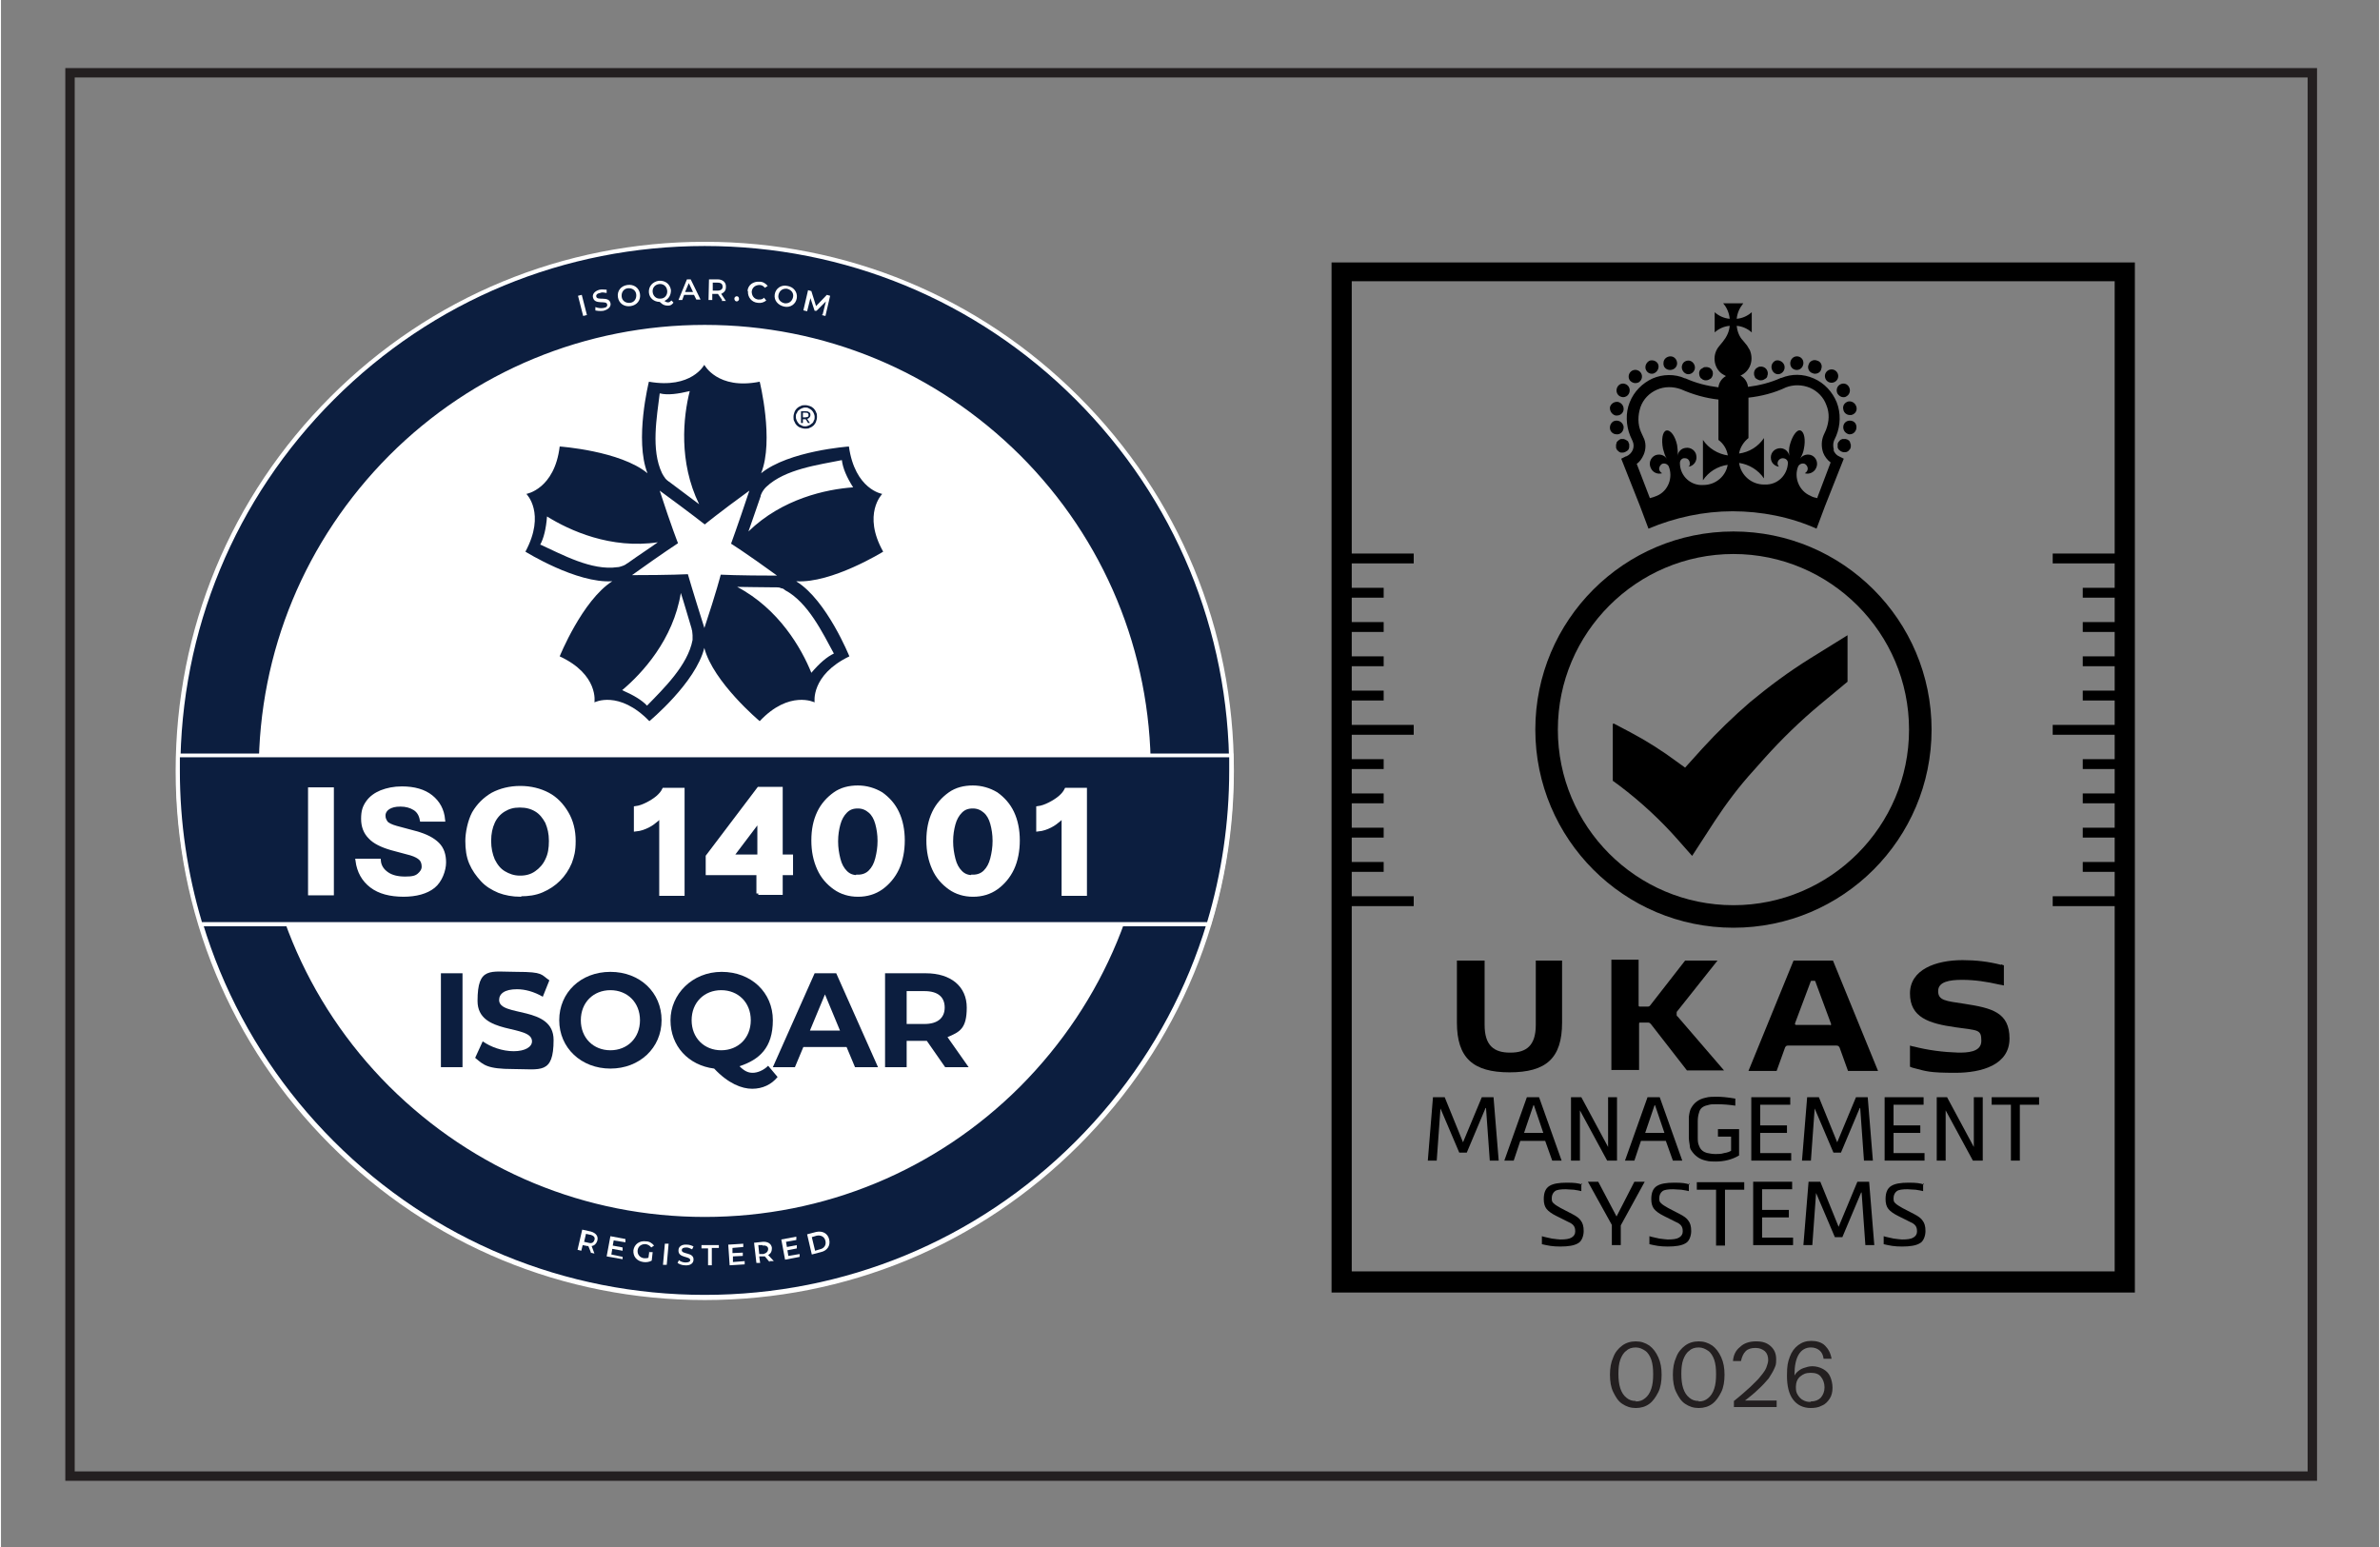 <?xml version="1.0" encoding="UTF-8"?>
<svg width="400px" height="260px" xmlns="http://www.w3.org/2000/svg" id="Layer_1" data-name="Layer 1" version="1.1" viewBox="0 0 506.5 329.5">
  <rect x="0" y="0" width="506.5" height="329.5" fill="#808080" stroke="none"/>
  <defs>
    <style>
      .cls-1 {
        fill: none;
        stroke: #231f20;
        stroke-width: 2px;
      }

      .cls-1, .cls-2 {
        stroke-miterlimit: 10;
      }

      .cls-3 {
        fill: #000;
      }

      .cls-3, .cls-4, .cls-5, .cls-6 {
        stroke-width: 0px;
      }

      .cls-4 {
        fill: #0c1e3f;
      }

      .cls-2 {
        stroke: #fff;
        stroke-width: .8px;
      }

      .cls-2, .cls-5 {
        fill: #fff;
      }

      .cls-6 {
        fill: #231f20;
      }
    </style>
  </defs>
  <g>
    <g>
      <circle class="cls-4" cx="149.9" cy="164.2" r="112.2"></circle>
      <path class="cls-5" d="M149.9,276.9c-30.1,0-58.4-11.7-79.7-33-21.3-21.3-33-49.6-33-79.7s11.7-58.4,33-79.7c21.3-21.3,49.6-33,79.7-33s58.4,11.7,79.7,33c21.3,21.3,33,49.6,33,79.7s-11.7,58.4-33,79.7c-21.3,21.3-49.6,33-79.7,33ZM149.9,52.4c-29.9,0-57.9,11.6-79,32.7-21.1,21.1-32.7,49.2-32.7,79s11.6,57.9,32.7,79c21.1,21.1,49.2,32.7,79,32.7s57.9-11.6,79-32.7c21.1-21.1,32.7-49.2,32.7-79s-11.6-57.9-32.7-79c-21.1-21.1-49.2-32.7-79-32.7Z"></path>
    </g>
    <g>
      <circle class="cls-5" cx="149.9" cy="164.2" r="94.6"></circle>
      <path class="cls-5" d="M149.9,259.2c-25.4,0-49.2-9.9-67.2-27.8-17.9-17.9-27.8-41.8-27.8-67.2s9.9-49.2,27.8-67.2c17.9-17.9,41.8-27.8,67.2-27.8s49.2,9.9,67.2,27.8c17.9,17.9,27.8,41.8,27.8,67.2s-9.9,49.2-27.8,67.2c-17.9,17.9-41.8,27.8-67.2,27.8ZM149.9,70.1c-25.1,0-48.8,9.8-66.6,27.6-17.8,17.8-27.6,41.4-27.6,66.6s9.8,48.8,27.6,66.6c17.8,17.8,41.4,27.6,66.6,27.6s48.8-9.8,66.6-27.6c17.8-17.8,27.6-41.4,27.6-66.6s-9.8-48.8-27.6-66.6c-17.8-17.8-41.4-27.6-66.6-27.6Z"></path>
    </g>
    <g>
      <path class="cls-4" d="M172.6,143.3c-2.1-5.2-6.9-13.6-15.8-18.3,1.9,0,4.5.1,8,.1.1,0,.3,0,.4,0,.3,0,.6,0,1,.2.3,0,.6.2.8.4,4.9,2.6,8,9.1,10.4,13.5-1.5.7-3.1,2.1-4.8,4.1M149.8,133.7s0,0,0,0c-2.5-7.9-3.5-11.4-3.5-11.4,0,0-3.7.2-11.9.2,0,0,0,0,0,0,6.7-4.8,9.8-6.8,9.8-6.8,0,0-1.4-3.5-3.9-11.2,0,0,0,0,0,0,6.7,4.9,9.6,7.2,9.6,7.2,0,0,2.9-2.4,9.5-7.2,0,0,0,0,0,0-2.6,7.8-3.9,11.3-3.9,11.3,0,0,3.2,2,9.8,6.8h0c-8.3,0-12-.2-12-.2,0,0-.9,3.6-3.5,11.4M147.3,136.3c-1,5.4-6.2,10.4-9.7,14-1.1-1.2-3-2.3-5.3-3.3,4.3-3.6,10.9-10.8,12.5-20.7.6,1.8,1.3,4.3,2.3,7.6,0,.1,0,.2.1.4,0,.3.1.6.1,1,0,.3,0,.6,0,.9M114.8,116.1c.8-1.4,1.3-3.5,1.5-6.1,4.8,3,13.6,7,23.6,5.5-1.5,1.1-3.7,2.5-6.5,4.5-.1,0-.2.1-.3.2-.3.2-.6.3-.9.4-.3.1-.6.2-.9.2-5.5.8-11.8-2.7-16.4-4.8M140.4,83.8c1.6.4,3.8.1,6.3-.5-1.4,5.5-2.4,15.1,2,24.1-1.5-1.1-3.6-2.7-6.4-4.8-.1,0-.2-.2-.3-.2-.2-.2-.5-.4-.7-.8-.2-.2-.3-.5-.5-.8-2.4-5-1.1-12-.5-17M162.4,104.4c.2-.3.4-.5.6-.7,4-3.8,11.2-4.7,16.1-5.7.2,1.7,1,3.6,2.4,5.8-5.7.4-15.1,2.4-22.3,9.4.6-1.8,1.5-4.2,2.6-7.5,0-.1,0-.2.1-.4.1-.3.3-.6.5-.9h0ZM169.4,123.8c7.5.5,18.5-6.3,18.5-6.3-4.5-8-.2-12.3-.2-12.3,0,0-5.8-.9-7.1-10.1,0,0-12.8.9-18.7,5.7,2.8-7-.3-19.5-.3-19.5-9,1.8-11.8-3.6-11.8-3.6,0,0-2.7,5.2-11.8,3.6,0,0-3.1,12.4-.3,19.5-5.8-4.8-18.7-5.7-18.7-5.7-1.1,9.1-7.1,10.1-7.1,10.1,0,0,4.2,4.1-.2,12.3,0,0,10.9,6.8,18.5,6.3-6.4,4.1-11.2,16-11.2,16,8.4,3.9,7.4,9.8,7.4,9.8,0,0,5.2-2.7,11.7,4,0,0,9.9-8.2,11.7-15.6,1.9,7.3,11.8,15.6,11.8,15.6,6.3-6.7,11.7-4,11.7-4,0,0-.9-5.8,7.4-9.8,0,0-4.8-11.9-11.2-15.9h0Z"></path>
      <path class="cls-4" d="M173.1,89.6c0,.2-.2.5-.4.6-.2.2-.4.3-.6.4-.2.1-.5.2-.8.2s-.5,0-.8-.2c-.2-.1-.5-.2-.6-.4-.2-.2-.3-.4-.4-.6-.1-.2-.2-.5-.2-.8s0-.6.2-.8c.1-.2.2-.5.4-.6.2-.2.4-.3.6-.4.2-.1.5-.2.8-.2s.5,0,.8.2c.2.1.4.2.6.4.2.2.3.4.4.6.1.2.2.5.2.8s0,.6-.2.8M173.6,87.8c-.1-.3-.3-.6-.5-.8-.2-.2-.5-.4-.8-.5-.3-.1-.6-.2-1-.2s-.7,0-1,.2c-.3.1-.6.3-.8.5-.2.2-.4.5-.5.8-.1.3-.2.6-.2,1s0,.7.2,1c.1.3.3.6.5.8.2.2.5.4.8.5s.6.2,1,.2.7,0,1-.2c.3-.1.6-.3.8-.5.2-.2.4-.5.5-.8.1-.3.2-.6.2-1s0-.7-.2-1"></path>
      <path class="cls-4" d="M171.3,88.9h-.5v-1h.5c.2,0,.4,0,.5.1.1,0,.2.2.2.4s0,.3-.2.4c-.1,0-.3.1-.5.1M172.1,89c.2-.1.3-.4.3-.6s0-.5-.3-.6c-.2-.2-.4-.2-.7-.2h-1v2.5h.4v-.8h.6s0,0,0,0l.5.8h.4l-.6-.9c0,0,.2,0,.3-.1"></path>
    </g>
    <g>
      <rect class="cls-4" x="93.7" y="207.3" width="4.6" height="20"></rect>
      <path class="cls-4" d="M101,225.3l1.6-3.5c1.7,1.2,4.2,2.1,6.6,2.1s3.9-.9,3.9-2.1c0-3.7-11.6-1.2-11.6-8.6s2.7-6.2,8.4-6.2,5.1.6,6.9,1.8l-1.4,3.5c-1.9-1.1-3.8-1.6-5.5-1.6-2.7,0-3.8,1-3.8,2.3,0,3.7,11.6,1.1,11.6,8.5s-2.8,6.2-8.5,6.2-6.4-.9-8.1-2.3"></path>
      <path class="cls-4" d="M118.9,217.3c0-5.9,4.6-10.3,10.9-10.3s10.9,4.4,10.9,10.3-4.7,10.3-10.9,10.3-10.9-4.4-10.9-10.3M136.1,217.3c0-3.8-2.7-6.4-6.3-6.4s-6.3,2.6-6.3,6.4,2.7,6.4,6.3,6.4,6.3-2.6,6.3-6.4"></path>
      <path class="cls-4" d="M165.4,229.4c-1.3,1.6-3.2,2.5-5.4,2.5s-5.1-1.1-8.1-4.3c-5.5-.7-9.3-4.8-9.3-10.3s4.6-10.3,10.9-10.3,10.9,4.4,10.9,10.3-2.9,8.4-7.1,9.8c1,1,1.8,1.4,2.8,1.4s2.3-.5,3.3-1.5l2.1,2.5ZM153.4,223.7c3.6,0,6.3-2.6,6.3-6.4s-2.7-6.4-6.3-6.4-6.3,2.6-6.3,6.4,2.7,6.4,6.3,6.4"></path>
      <path class="cls-4" d="M180.2,223h-9.3l-1.8,4.3h-4.7l8.9-20h4.6l8.9,20h-4.9l-1.8-4.3ZM178.7,219.5l-3.2-7.7-3.2,7.7h6.3Z"></path>
      <path class="cls-4" d="M201.1,227.3l-3.9-5.6h-4.3v5.6h-4.6v-20h8.7c5.3,0,8.7,2.8,8.7,7.3s-1.5,5.2-4.1,6.3l4.5,6.4h-5ZM196.7,211.1h-3.8v7h3.8c2.8,0,4.3-1.3,4.3-3.5s-1.4-3.5-4.3-3.5"></path>
    </g>
    <g>
      <path class="cls-4" d="M262.1,164.2c0-1.1,0-2.2,0-3.3H37.7c0,1.1,0,2.2,0,3.3,0,11.4,1.7,22.3,4.8,32.6h214.8c3.1-10.3,4.8-21.3,4.8-32.6Z"></path>
      <path class="cls-5" d="M257.6,197.3H42.2v-.3c-3.3-10.6-4.9-21.6-4.9-32.8s0-2.1,0-3.3v-.4h225.2v.4c0,1.2,0,2.3,0,3.3,0,11.1-1.6,22.2-4.8,32.8v.3ZM42.8,196.4h214.1c3.1-10.4,4.7-21.3,4.7-32.2s0-1.8,0-2.9H38.1c0,1.1,0,2,0,2.9,0,11,1.6,21.8,4.7,32.2Z"></path>
    </g>
    <g>
      <path class="cls-5" d="M122.9,63l.8-.2,1.1,4.3-.8.2-1.1-4.3Z"></path>
      <path class="cls-5" d="M126.6,66.1v-.7c.5.2,1.1.3,1.7.2.7-.1.9-.4.8-.8-.2-.9-2.6.2-3-1.4-.2-.7.3-1.4,1.4-1.7.5-.1,1.1,0,1.5,0v.7c-.6-.1-1-.2-1.4,0-.7.1-.9.5-.8.8.2.9,2.6-.2,3,1.3.2.7-.3,1.4-1.5,1.7-.7.1-1.4,0-1.8-.1Z"></path>
      <path class="cls-5" d="M131.4,63.3c-.2-1.3.6-2.4,2-2.6s2.5.6,2.7,1.9-.6,2.4-2,2.6-2.5-.6-2.7-1.9ZM135.3,62.7c-.1-.9-.9-1.4-1.8-1.3-.9.1-1.4.9-1.3,1.8.1.9.9,1.4,1.8,1.3.9-.1,1.4-.9,1.3-1.8Z"></path>
      <path class="cls-5" d="M143.2,64.5c-.3.4-.6.6-1.1.6-.6,0-1.1-.1-1.8-.8-1.2,0-2.2-.8-2.3-2-.1-1.3.8-2.3,2.1-2.5,1.4-.1,2.4.7,2.6,2,0,1.1-.5,1.9-1.4,2.3.3.2.5.3.8.3.3,0,.5-.2.7-.4l.4.4ZM140.5,63.6c.9,0,1.5-.8,1.4-1.7s-.8-1.5-1.7-1.4-1.5.8-1.4,1.7.8,1.5,1.7,1.4Z"></path>
      <path class="cls-5" d="M147.7,62.8h-2.2c0,0-.4,1.1-.4,1.1h-.8s1.8-4.4,1.8-4.4h.8s2.1,4.3,2.1,4.3h-.9s-.5-1-.5-1ZM147.4,62.2l-.9-1.9-.8,1.9h1.7Z"></path>
      <path class="cls-5" d="M153.6,63.9l-.9-1.3c0,0-.1,0-.2,0h-1s0,1.3,0,1.3h-.8s.1-4.4.1-4.4h1.8c1.2,0,1.9.7,1.8,1.7,0,.7-.4,1.1-1,1.4l1,1.5h-.9ZM152.6,60.2h-1s0,1.7,0,1.7h1c.7,0,1.1-.3,1.1-.8,0-.6-.3-.9-1.1-.9Z"></path>
      <path class="cls-5" d="M156.2,63.6c0-.3.3-.5.5-.5.3,0,.5.2.5.6,0,.3-.3.5-.5.5-.3,0-.5-.3-.5-.6Z"></path>
      <path class="cls-5" d="M159,62c.1-1.3,1.2-2.1,2.6-2,.7,0,1.3.4,1.7.9l-.6.4c-.3-.4-.7-.6-1.1-.6-.9,0-1.6.5-1.7,1.4,0,.9.5,1.6,1.4,1.7.5,0,.9,0,1.2-.4l.5.6c-.5.4-1.1.6-1.8.5-1.3-.1-2.2-1.2-2.1-2.5Z"></path>
      <path class="cls-5" d="M164.8,62.7c.2-1.3,1.4-2.1,2.7-1.8,1.3.2,2.2,1.3,2,2.6-.2,1.3-1.4,2.1-2.7,1.8s-2.2-1.3-2-2.6ZM168.7,63.3c.2-.9-.4-1.6-1.3-1.8-.9-.1-1.6.4-1.8,1.3-.2.9.4,1.6,1.3,1.8.9.1,1.6-.4,1.8-1.3Z"></path>
      <path class="cls-5" d="M175,67l.7-2.8-2,2h-.4c0,0-.9-2.7-.9-2.7l-.7,2.8-.8-.2,1-4.3.7.2,1,3.2,2.3-2.4.7.2-1,4.3-.8-.2Z"></path>
    </g>
    <g>
      <path class="cls-5" d="M125.7,266.9l-.6-1.5c0,0-.1,0-.2,0l-1-.2-.3,1.2-.8-.2,1-4.3,1.8.4c1.1.3,1.7,1,1.4,2-.2.6-.6,1-1.2,1.1l.6,1.6-.9-.2ZM125.5,263l-.9-.2-.4,1.7.9.2c.7.2,1.1,0,1.3-.6s-.2-.9-.8-1.1Z"></path>
      <path class="cls-5" d="M132.4,267.5v.7c-.1,0-3.4-.6-3.4-.6l.8-4.3,3.2.6v.7c-.1,0-2.5-.4-2.5-.4l-.2,1.1,2.1.4v.7c-.1,0-2.2-.4-2.2-.4l-.2,1.2,2.4.5Z"></path>
      <path class="cls-5" d="M138,266.7h.8c0,0-.2,1.8-.2,1.8-.5.3-1.2.4-1.8.3-1.4-.2-2.2-1.2-2.1-2.5.2-1.3,1.3-2.1,2.7-1.9.7,0,1.3.4,1.7.9l-.6.4c-.3-.4-.7-.6-1.1-.7-.9-.1-1.7.4-1.8,1.3-.1.9.5,1.6,1.4,1.7.3,0,.6,0,.9-.1l.2-1.4Z"></path>
      <path class="cls-5" d="M141.4,264.9h.8c0,0-.4,4.5-.4,4.5h-.8c0,0,.4-4.5.4-4.5Z"></path>
      <path class="cls-5" d="M144.1,269l.3-.6c.3.3.9.5,1.4.5.7,0,1-.2,1-.5,0-.9-2.6-.4-2.5-2.1,0-.7.6-1.3,1.8-1.2.5,0,1.1.2,1.4.4l-.3.6c-.4-.2-.8-.4-1.2-.4-.7,0-1,.2-1,.6,0,.9,2.6.4,2.5,2,0,.7-.6,1.3-1.8,1.2-.7,0-1.4-.3-1.7-.6Z"></path>
      <path class="cls-5" d="M150.7,265.9h-1.5s0-.7,0-.7h3.7c0,0,0,.6,0,.6h-1.5s0,3.7,0,3.7h-.8s0-3.7,0-3.7Z"></path>
      <path class="cls-5" d="M158.4,268.6v.7s-3.2.2-3.2.2l-.3-4.4,3.2-.2v.7s-2.3.2-2.3.2v1.1c0,0,2.2-.1,2.2-.1v.7s-2.1.1-2.1.1v1.2c0,0,2.6-.2,2.6-.2Z"></path>
      <path class="cls-5" d="M163.7,268.8l-1-1.2c0,0-.1,0-.2,0h-1c0,.1.2,1.4.2,1.4h-.8c0,0-.5-4.3-.5-4.3l1.8-.2c1.1-.1,1.9.4,2,1.3,0,.7-.2,1.2-.8,1.5l1.2,1.3h-.9ZM162.2,265.2h-.9c0,.1.2,1.9.2,1.9h.9c.7-.2,1-.6,1-1.1,0-.5-.5-.8-1.2-.7Z"></path>
      <path class="cls-5" d="M170.1,267v.7c.1,0-3.1.6-3.1.6l-.8-4.3,3.2-.6v.7c.1,0-2.2.4-2.2.4l.2,1.1,2.1-.4v.7c.1,0-2,.4-2,.4l.2,1.2,2.4-.4Z"></path>
      <path class="cls-5" d="M171.7,262.9l1.9-.5c1.4-.3,2.5.3,2.8,1.6.3,1.3-.4,2.4-1.8,2.7l-1.9.5-1-4.3ZM174.4,266.1c1-.2,1.4-1,1.2-1.8-.2-.9-1-1.3-1.9-1.1l-1,.3.7,2.9,1-.3Z"></path>
    </g>
    <g>
      <path class="cls-2" d="M65.8,190.3v-22.2h4.7v22.2h-4.7Z"></path>
      <path class="cls-2" d="M85.8,190.6c-2.9,0-5.2-.6-6.9-1.9-1.7-1.3-2.7-3.1-3-5.4h4.6c.1,1.2.7,2.1,1.7,2.8,1,.7,2.3,1,3.9,1s2.3-.2,2.9-.7,1-1.1,1-1.8-.2-1.3-.6-1.7c-.4-.4-1.1-.8-2.1-1.1l-4.1-1.1c-2.1-.6-3.7-1.4-4.6-2.4-1-1-1.5-2.3-1.5-3.9s.3-2.5,1-3.5c.7-1,1.7-1.7,2.9-2.2,1.3-.5,2.7-.8,4.4-.8,2.6,0,4.7.6,6.2,1.8,1.5,1.2,2.4,2.8,2.6,4.9h-4.6c-.2-1.1-.7-1.9-1.5-2.4-.8-.5-1.8-.8-3-.8s-1.9.2-2.6.6c-.6.4-1,1-1,1.7s.2,1,.5,1.5c.3.4,1.1.8,2.2,1.1l4.1,1.1c2.2.6,3.7,1.4,4.7,2.4s1.4,2.3,1.4,3.9-.8,3.9-2.3,5.1c-1.5,1.2-3.7,1.8-6.4,1.8Z"></path>
      <path class="cls-2" d="M110.6,190.6c-1.6,0-3.2-.3-4.5-.8-1.4-.6-2.6-1.3-3.6-2.4s-1.8-2.2-2.4-3.6c-.6-1.4-.8-3-.8-4.7s.5-4.2,1.4-5.9c1-1.7,2.3-3,4-4,1.7-.9,3.7-1.4,5.9-1.4s4.2.5,5.9,1.4c1.7.9,3,2.3,4,4,1,1.7,1.5,3.7,1.5,5.9s-.3,3.2-.8,4.6c-.6,1.4-1.4,2.6-2.4,3.6s-2.2,1.8-3.6,2.4c-1.4.6-2.9.8-4.5.8ZM110.6,186.9c1.3,0,2.4-.3,3.4-1,1-.7,1.8-1.6,2.3-2.7.6-1.2.8-2.5.8-4.1s-.3-2.8-.8-4c-.6-1.1-1.3-2-2.3-2.6-1-.6-2.1-.9-3.5-.9s-2.4.3-3.4.9c-1,.6-1.8,1.5-2.3,2.6-.5,1.1-.8,2.4-.8,4s.3,2.9.8,4.1c.6,1.2,1.3,2.1,2.3,2.7,1,.6,2.1,1,3.4,1Z"></path>
      <path class="cls-2" d="M140.6,190.3v-18.1l.5.5c-.3.6-.8,1.2-1.3,1.8-.6.5-1.2,1-2,1.4-.8.4-1.6.7-2.6.8v-4.6c.8-.1,1.6-.4,2.4-.8.8-.4,1.6-.9,2.2-1.4.7-.6,1.1-1.1,1.4-1.7h4v22.2h-4.6Z"></path>
      <path class="cls-2" d="M161.3,190.3v-5.9l.2-.6v-12.7l1.9,1-9,11.9-2.2-1.6h16.1v3.6h-17.8v-3.6l10.9-14.4h4.7v22.2h-4.8Z"></path>
      <path class="cls-2" d="M182.5,190.6c-1.8,0-3.5-.5-4.9-1.5s-2.6-2.3-3.4-4.1-1.2-3.7-1.2-6,.4-4.2,1.2-5.9,2-3,3.4-4c1.4-1,3.1-1.4,4.9-1.4s3.5.5,5,1.4c1.4,1,2.6,2.3,3.4,4s1.2,3.7,1.2,5.9-.4,4.3-1.2,6c-.8,1.7-2,3.1-3.4,4.1s-3.1,1.5-4.9,1.5ZM182.5,186.7c1,0,1.9-.3,2.6-1s1.2-1.6,1.5-2.8c.3-1.2.5-2.4.5-3.8s-.2-2.6-.5-3.7c-.3-1.1-.8-2-1.5-2.6s-1.5-1-2.6-1-1.9.3-2.6,1-1.2,1.6-1.5,2.7c-.3,1.1-.5,2.3-.5,3.7s.2,2.6.5,3.8c.3,1.2.8,2.1,1.5,2.8.7.7,1.5,1,2.6,1Z"></path>
      <path class="cls-2" d="M207,190.6c-1.8,0-3.5-.5-4.9-1.5s-2.6-2.3-3.4-4.1-1.2-3.7-1.2-6,.4-4.2,1.2-5.9,2-3,3.4-4c1.4-1,3.1-1.4,4.9-1.4s3.5.5,5,1.4c1.4,1,2.6,2.3,3.4,4s1.2,3.7,1.2,5.9-.4,4.3-1.2,6c-.8,1.7-2,3.1-3.4,4.1s-3.1,1.5-4.9,1.5ZM207,186.7c1,0,1.9-.3,2.6-1s1.2-1.6,1.5-2.8c.3-1.2.5-2.4.5-3.8s-.2-2.6-.5-3.7c-.3-1.1-.8-2-1.5-2.6s-1.5-1-2.6-1-1.9.3-2.6,1-1.2,1.6-1.5,2.7c-.3,1.1-.5,2.3-.5,3.7s.2,2.6.5,3.8c.3,1.2.8,2.1,1.5,2.8.7.7,1.5,1,2.6,1Z"></path>
      <path class="cls-2" d="M226.3,190.3v-18.1l.5.5c-.3.6-.8,1.2-1.3,1.8-.6.5-1.2,1-2,1.4-.8.4-1.6.7-2.6.8v-4.6c.8-.1,1.6-.4,2.4-.8.8-.4,1.6-.9,2.2-1.4.7-.6,1.1-1.1,1.4-1.7h4v22.2h-4.6Z"></path>
    </g>
  </g>
  <rect class="cls-1" x="14.7" y="15.5" width="477.6" height="298.9"></rect>
  <g>
    <path class="cls-6" d="M348.2,299.9c-1.1,0-2-.3-2.9-.9s-1.4-1.5-1.9-2.5-.7-2.3-.7-3.7.2-2.6.7-3.7c.4-1.1,1.1-1.9,1.9-2.5.8-.6,1.8-.9,2.9-.9s2,.3,2.9.9c.8.6,1.4,1.4,1.9,2.5s.7,2.3.7,3.7-.2,2.7-.7,3.7-1.1,1.9-1.9,2.5-1.8.9-2.9.9ZM348.2,298.5c.8,0,1.4-.2,2-.7.6-.5,1-1.1,1.3-2,.3-.9.4-1.9.4-3.1s-.1-2.2-.4-3.1c-.3-.8-.7-1.5-1.3-1.9-.6-.4-1.2-.7-2-.7s-1.5.2-2,.7c-.6.4-1,1.1-1.3,1.9-.3.8-.4,1.9-.4,3s.1,2.2.4,3.1.7,1.5,1.3,2c.6.5,1.2.7,2,.7Z"></path>
    <path class="cls-6" d="M361.6,299.9c-1.1,0-2-.3-2.9-.9s-1.4-1.5-1.9-2.5-.7-2.3-.7-3.7.2-2.6.7-3.7c.4-1.1,1.1-1.9,1.9-2.5.8-.6,1.8-.9,2.9-.9s2,.3,2.9.9c.8.6,1.4,1.4,1.9,2.5s.7,2.3.7,3.7-.2,2.7-.7,3.7-1.1,1.9-1.9,2.5-1.8.9-2.9.9ZM361.6,298.5c.8,0,1.4-.2,2-.7.6-.5,1-1.1,1.3-2,.3-.9.4-1.9.4-3.1s-.1-2.2-.4-3.1c-.3-.8-.7-1.5-1.3-1.9-.6-.4-1.2-.7-2-.7s-1.5.2-2,.7c-.6.4-1,1.1-1.3,1.9-.3.8-.4,1.9-.4,3s.1,2.2.4,3.1.7,1.5,1.3,2c.6.5,1.2.7,2,.7Z"></path>
    <path class="cls-6" d="M369.1,299.7v-1.3c1.4-1.1,2.5-2.1,3.5-3,.9-.9,1.7-1.6,2.2-2.3.6-.7,1-1.3,1.2-1.8.2-.6.4-1.1.4-1.6,0-.8-.2-1.4-.7-1.9-.5-.4-1.1-.7-2-.7s-1.6.2-2.1.7c-.5.5-.8,1.2-1,2.1h-1.7c.1-1.3.6-2.3,1.5-3,.8-.8,2-1.2,3.4-1.2s2.3.3,3.1,1c.8.7,1.2,1.6,1.2,2.8s-.1,1.3-.4,2-.7,1.3-1.2,2.1c-.6.7-1.3,1.5-2.3,2.4-.9.9-2.1,1.8-3.5,2.9l-.4-.6h7.9v1.4h-9.2Z"></path>
    <path class="cls-6" d="M385.5,299.9c-1.6,0-2.9-.6-3.8-1.8-.9-1.2-1.3-2.9-1.3-5.1s.2-2.9.6-4c.4-1.1,1-1.9,1.8-2.5.8-.6,1.7-.9,2.8-.9s2.2.3,2.9,1,1.2,1.6,1.4,2.8h-1.7c-.1-.8-.4-1.4-.9-1.8-.5-.4-1.1-.6-1.8-.6-1.1,0-2,.5-2.6,1.5-.6,1-.9,2.4-.9,4.4v1.3l-.4-.2c.1-.6.4-1.1.8-1.6.4-.4.9-.8,1.5-1s1.2-.4,1.9-.4,1.6.2,2.3.6,1.2.9,1.5,1.6.5,1.5.5,2.4-.2,1.7-.6,2.3-.9,1.2-1.7,1.5c-.7.4-1.5.5-2.5.5ZM385.5,298.5c.9,0,1.6-.3,2.1-.8.5-.6.8-1.3.8-2.2s-.3-1.7-.8-2.3c-.5-.6-1.2-.8-2.2-.8s-1.6.3-2.2.8c-.6.5-.9,1.3-.9,2.2s.1,1.2.4,1.7c.3.5.7.9,1.1,1.1.5.3,1,.4,1.6.4Z"></path>
  </g>
  <g>
    <path class="cls-3" d="M283.4,55.9v219.4h171.1V55.9h-171.1ZM450.2,120v5.2h-6.8v2.1h6.8v5.2h-6.8v2.1h6.8v5.2h-6.8v2.1h6.8v5.2h-6.8v2.1h6.8v5.2h-13.2v2.1h13.2v5.2h-6.8v2.1h6.8v5.2h-6.8v2.1h6.8v5.2h-6.8v2.1h6.8v5.2h-6.8v2.1h6.8v5.2h-13.2v2.1h13.2v77.8h-162.5v-77.8h13.2v-2.1h-13.2v-5.2h6.8v-2.1h-6.8v-5.2h6.8v-2.1h-6.8v-5.2h6.8v-2.1h-6.8v-5.2h6.8v-2.1h-6.8v-5.2h13.2v-2.1h-13.2v-5.2h6.8v-2.1h-6.8v-5.2h6.8v-2.1h-6.8v-5.2h6.8v-2.1h-6.8v-5.2h6.8v-2.1h-6.8v-5.2h13.2v-2.1h-13.2v-58h162.5v58h-13.2v2.1h13.2Z"></path>
    <g>
      <path class="cls-3" d="M316.2,236h0l-4,9.5h-1.6l-4-9.4h0l-.8,11.1h-1.9l1.1-13.5h2.5l3.9,9.6,4-9.6h2.5l1.1,13.5h-1.9l-.8-11.2Z"></path>
      <path class="cls-3" d="M327.6,233.7l4.8,13.5h-2l-1.5-4.2h-5.3l-1.4,4.2h-2l4.8-13.5h2.4ZM326.4,235.4h0l-2,5.9h4.1l-2-5.9Z"></path>
      <path class="cls-3" d="M334.3,233.7h2.3l5.7,10.6h0v-10.6h1.9v13.5h-2.1l-5.8-10.7h0v10.7h-1.9v-13.5Z"></path>
      <path class="cls-3" d="M353.3,233.7l4.8,13.5h-2l-1.5-4.2h-5.3l-1.4,4.2h-2l4.8-13.5h2.4ZM352.2,235.4h0l-2,5.9h4.1l-2-5.9Z"></path>
      <path class="cls-3" d="M370.2,240.5v5.6c-1.5.9-3.2,1.3-5,1.3-.7,0-1.4,0-2.1-.2-1.4-.3-2.4-1.1-3.1-2.2-.2-.3-.3-.6-.3-1-.1-.6-.2-1.2-.2-1.8v-3.4c0-.4,0-.7,0-.9.1-.9.3-1.6.5-1.9.6-1.1,1.6-1.9,3.1-2.2.7-.2,1.5-.2,2.4-.2s2.2.1,3.9.4v1.5c-1.3-.2-2.6-.3-3.9-.3s-1.3,0-2,.2c-1,.2-1.6.7-1.8,1.5-.2.6-.3,1.2-.3,1.9v3.4c0,.7,0,1.3.3,1.9.3.8.9,1.3,1.8,1.5.5.1,1,.2,1.7.2.6,0,1.2,0,1.8-.2.7-.1,1.2-.3,1.5-.5v-3h-2.8v-1.6h4.5Z"></path>
      <path class="cls-3" d="M381.3,245.6v1.6h-8.5v-13.5h8.3v1.6h-6.4v4.4h5.7v1.6h-5.7v4.3h6.6Z"></path>
      <path class="cls-3" d="M395.9,236h0l-4,9.5h-1.6l-4-9.4h0l-.8,11.1h-1.9l1.1-13.5h2.5l3.9,9.6,4-9.6h2.5l1.1,13.5h-1.9l-.8-11.2Z"></path>
      <path class="cls-3" d="M409.7,245.6v1.6h-8.5v-13.5h8.3v1.6h-6.4v4.4h5.7v1.6h-5.7v4.3h6.6Z"></path>
      <path class="cls-3" d="M412.2,233.7h2.3l5.7,10.6h0v-10.6h1.9v13.5h-2.1l-5.8-10.7h0v10.7h-1.9v-13.5Z"></path>
      <path class="cls-3" d="M430,247.2h-1.9v-11.9h-4.1v-1.6h10.1v1.6h-4.1v11.9Z"></path>
    </g>
    <g>
      <path class="cls-3" d="M336.6,252v1.7c-.4-.1-.9-.2-1.6-.3-.7,0-1.2-.1-1.7-.1-1.1,0-1.9.1-2.3.4s-.7.8-.7,1.5.1.8.4,1.1c.3.3.8.6,1.5,1l2.5,1.3c.8.4,1.5.9,1.8,1.4.4.5.6,1.2.6,2.2s-.4,2.2-1.2,2.6c-.8.5-2.1.7-3.8.7s-2.6-.2-3.9-.5v-1.7c.6.2,1.3.3,2.1.5.8.1,1.5.2,1.8.2,1.1,0,1.9-.1,2.4-.4.5-.3.8-.7.8-1.3s-.1-.9-.3-1.2c-.2-.3-.6-.6-1.1-.8l-2.6-1.3c-1-.5-1.7-1-2.1-1.5-.4-.5-.6-1.2-.6-2.1,0-1.4.4-2.3,1.2-2.8.8-.5,2-.7,3.7-.7s2.4.1,3.3.4Z"></path>
      <path class="cls-3" d="M338,251.7h2.2l3.9,7.4h0l3.8-7.4h2.2l-5.1,9.3v4.2h-1.9v-4.3l-5.1-9.2Z"></path>
      <path class="cls-3" d="M359.5,252v1.7c-.4-.1-.9-.2-1.6-.3-.7,0-1.2-.1-1.7-.1-1.1,0-1.9.1-2.3.4s-.7.8-.7,1.5.1.8.4,1.1c.3.3.8.6,1.5,1l2.5,1.3c.8.4,1.5.9,1.8,1.4.4.5.6,1.2.6,2.2s-.4,2.2-1.2,2.6c-.8.5-2.1.7-3.8.7s-2.6-.2-3.9-.5v-1.7c.6.2,1.3.3,2.1.5.8.1,1.5.2,1.8.2,1.1,0,1.9-.1,2.4-.4.5-.3.8-.7.8-1.3s-.1-.9-.3-1.2c-.2-.3-.6-.6-1.1-.8l-2.6-1.3c-1-.5-1.7-1-2.1-1.5-.4-.5-.6-1.2-.6-2.1,0-1.4.4-2.3,1.2-2.8.8-.5,2-.7,3.7-.7s2.4.1,3.3.4Z"></path>
      <path class="cls-3" d="M367.2,265.3h-1.9v-11.9h-4.1v-1.6h10.1v1.6h-4.1v11.9Z"></path>
      <path class="cls-3" d="M381.7,263.6v1.6h-8.5v-13.5h8.3v1.6h-6.4v4.4h5.7v1.6h-5.7v4.3h6.6Z"></path>
      <path class="cls-3" d="M396.2,254h0l-4,9.5h-1.6l-4-9.4h0l-.8,11.1h-1.9l1.1-13.5h2.5l3.9,9.6,4-9.6h2.5l1.1,13.5h-1.9l-.8-11.2Z"></path>
      <path class="cls-3" d="M409.4,252v1.7c-.4-.1-.9-.2-1.6-.3-.7,0-1.2-.1-1.7-.1-1.1,0-1.9.1-2.3.4s-.7.8-.7,1.5.1.8.4,1.1c.3.3.8.6,1.5,1l2.5,1.3c.8.4,1.5.9,1.8,1.4.4.5.6,1.2.6,2.2s-.4,2.2-1.2,2.6c-.8.5-2.1.7-3.8.7s-2.6-.2-3.9-.5v-1.7c.6.2,1.3.3,2.1.5.8.1,1.5.2,1.8.2,1.1,0,1.9-.1,2.4-.4.5-.3.8-.7.8-1.3s-.1-.9-.3-1.2c-.2-.3-.6-.6-1.1-.8l-2.6-1.3c-1-.5-1.7-1-2.1-1.5-.4-.5-.6-1.2-.6-2.1,0-1.4.4-2.3,1.2-2.8.8-.5,2-.7,3.7-.7s2.4.1,3.3.4Z"></path>
    </g>
    <path class="cls-3" d="M369,113.2c-23.3,0-42.2,18.9-42.2,42.2s18.9,42.2,42.2,42.2,42.2-18.9,42.2-42.2-18.9-42.2-42.2-42.2ZM369,192.8c-20.7,0-37.4-16.8-37.4-37.4s16.8-37.4,37.4-37.4,37.4,16.8,37.4,37.4-16.8,37.4-37.4,37.4Z"></path>
    <g>
      <path class="cls-3" d="M346.4,96l.2-.2c.1-.1.1-.2.1-.2,0-.1.1-.2.1-.3v-.6c0-.1,0-.2-.1-.3,0-.1-.1-.2-.1-.3-.1-.1-.1-.2-.2-.2-.1-.1-.3-.2-.5-.3-.1,0-.2-.1-.3-.1h-.6c-.2.1-.4.2-.6.4q-.1.1-.2.2c-.1.1-.1.2-.1.3s-.1.2-.1.3v.6c0,.1,0,.2.1.3,0,.1.1.2.1.2.1.1.1.2.2.2q.1.1.2.2c.2.1.3.2.5.2h.3c.4,0,.7-.2,1-.4Z"></path>
      <path class="cls-3" d="M344.8,84.4c.2.1.5.2.7.2.5,0,1-.3,1.2-.7.4-.7.2-1.6-.5-2s-1.5-.2-1.9.5-.2,1.6.5,2Z"></path>
      <path class="cls-3" d="M348.1,81.6c.3,0,.7-.1.9-.3.6-.5.7-1.4.2-2s-1.4-.7-2-.2c-.6.5-.7,1.4-.2,2,.3.3.7.5,1.1.5Z"></path>
      <path class="cls-3" d="M351.6,79.6c.2,0,.3,0,.5-.1.7-.3,1.1-1.1.9-1.8s-1-1.1-1.8-.9c-.7.3-1.1,1.1-.9,1.8.2.6.7,1,1.3,1Z"></path>
      <path class="cls-3" d="M355.5,78.8c.8,0,1.5-.6,1.5-1.4s-.6-1.5-1.4-1.5-1.5.6-1.5,1.4c-.1.9.6,1.5,1.4,1.5Z"></path>
      <path class="cls-3" d="M358.9,79.6c.2.1.3.1.5.1.6,0,1.1-.4,1.3-.9.3-.7-.1-1.6-.8-1.9-.7-.3-1.6.1-1.8.8-.3.7.1,1.6.8,1.9Z"></path>
      <path class="cls-3" d="M343.9,88.5h.3c.7,0,1.3-.5,1.4-1.2.1-.8-.4-1.5-1.2-1.7-.8-.1-1.5.4-1.7,1.1-.1.8.4,1.6,1.2,1.8Z"></path>
      <path class="cls-3" d="M344.4,92.5c.8-.1,1.3-.9,1.2-1.7-.2-.8-.9-1.3-1.7-1.2-.8.1-1.3.9-1.2,1.7.1.7.7,1.2,1.4,1.2h.3Z"></path>
      <path class="cls-3" d="M362.4,80.8c.1.1.2.1.2.1.1,0,.2.1.3.1h.3c.4,0,.7-.2,1-.4.3-.3.5-.8.4-1.3,0-.1,0-.2-.1-.3,0-.1-.1-.2-.1-.2-.3-.5-.9-.7-1.5-.6-.1,0-.2,0-.3.1-.2.1-.3.2-.5.3q-.1.1-.2.2c-.1.1-.1.2-.1.2,0,.1-.1.2-.1.3v.3c0,.4.2.8.4,1,.1,0,.2.1.3.2Z"></path>
      <path class="cls-3" d="M393.9,94.4c0-.1-.1-.2-.1-.3-.1-.2-.2-.3-.4-.4-.1-.1-.2-.1-.2-.1-.1,0-.2-.1-.3-.1h-.6c-.1,0-.2,0-.3.1-.1,0-.2.1-.2.1-.1.1-.2.1-.2.2q-.1.1-.2.2c-.1.2-.2.3-.2.5v.6c0,.2.1.4.2.5.1.1.1.2.2.2.3.3.8.5,1.3.4.2,0,.4-.1.5-.2.1-.1.2-.1.2-.2q.1-.1.2-.2c.1-.1.1-.2.1-.2,0-.1.1-.2.1-.3v-.6c-.1,0-.1-.1-.1-.2Z"></path>
      <path class="cls-3" d="M385.9,79.5c.2.1.3.1.5.1.6,0,1.2-.4,1.3-1,.3-.8-.1-1.6-.9-1.8-.7-.3-1.6.1-1.8.9-.3.7.1,1.6.9,1.8Z"></path>
      <path class="cls-3" d="M391,81c.5-.6.4-1.5-.2-2-.6-.5-1.5-.4-2,.2-.5.6-.4,1.5.2,2,.6.5,1.5.4,2-.2Z"></path>
      <path class="cls-3" d="M391.2,83.9c.3.4.7.7,1.2.7s.5-.1.7-.2c.7-.4.9-1.3.5-2-.4-.7-1.2-.9-1.9-.5s-.9,1.3-.5,2Z"></path>
      <path class="cls-3" d="M382.5,78.8c.8,0,1.4-.7,1.4-1.5s-.6-1.4-1.4-1.4-1.4.7-1.4,1.5.6,1.4,1.4,1.4Z"></path>
      <path class="cls-3" d="M393.5,85.5c-.8.2-1.3.9-1.1,1.7.1.7.7,1.2,1.4,1.2h.3c.8-.2,1.3-.9,1.1-1.7-.2-.8-.9-1.3-1.7-1.2Z"></path>
      <path class="cls-3" d="M394,89.6c-.8-.1-1.5.4-1.6,1.2-.1.8.4,1.5,1.2,1.7h.2c.8,0,1.4-.7,1.4-1.5s-.5-1.3-1.2-1.4Z"></path>
      <path class="cls-3" d="M378.5,79.7c.2,0,.3,0,.5-.1.7-.3,1.1-1.1.8-1.9-.3-.7-1.1-1.1-1.8-.9-.7.3-1.1,1.1-.8,1.9.2.6.7,1,1.3,1Z"></path>
      <path class="cls-3" d="M373.5,80.1c0,.1.1.2.1.3.1.1.1.2.2.2.1.1.3.2.5.3.1,0,.2.1.3.1h.3c.4,0,.7-.2,1-.4q.1-.1.2-.2c.1-.1.1-.2.1-.3s.1-.2.1-.3c.1-.5-.1-1-.4-1.3-.3-.3-.8-.5-1.3-.4-.1,0-.2,0-.3.1-.1,0-.2.1-.2.1-.2.1-.3.2-.3.2-.3.3-.5.8-.4,1.3,0,.1,0,.2.1.3Z"></path>
      <path class="cls-3" d="M390.4,95.8c-.2-.6-.2-1.3,0-1.9l.5-1.1c.9-2.2,1-4.8.1-7.1-.9-2.2-2.6-4.1-4.9-5.1s-4.7-1-6.9-.1h-.1c-2.2,1-4.6,1.6-7,1.9-.1-1-.7-1.9-1.6-2.4,2-.9,2.9-3.2,2-5.4-.2-.3-.4-.7-.6-1l-.9-1.1c-.7-.7-1.2-1.9-1.3-3.1,1.2.1,2.3.6,3.2,1.4v-4.3c-.9.8-2,1.3-3.2,1.4.1-1.2.6-2.3,1.4-3.3h-4.3c.8.9,1.3,2.1,1.4,3.3-1.2-.1-2.3-.6-3.2-1.4v4.3c.9-.8,2-1.3,3.2-1.4-.1,1.2-.6,2.3-1.4,3.3l-.9,1.1c-1.4,1.7-1.2,4.3.5,5.7.3.2.6.4,1,.6-.9.5-1.5,1.4-1.6,2.4-2.4-.3-4.8-.9-7-1.9h-.1c-2.2-1-4.8-.9-6.9,0-2.2,1-4,2.8-4.9,5.1-.9,2.2-.8,4.9.1,7.1l.5,1.1c.6,1.3,0,2.7-1.3,3.3h-.1l-1,.5,4,10.1,1.8,4.8c5.7-2.4,11.8-3.7,17.9-3.7s12.3,1.2,17.9,3.7l1.8-4.8,4-10.1-1-.5c-.5-.2-1-.7-1.2-1.4ZM367.8,98.8c-.3,2.5-2.5,4.5-5.2,4.5-2.6.2-4.9-1.8-5-4.5v-.2c0-.6.5-1.1,1.1-1,.6,0,1,.5,1,1.1s-.1.5-.3.7c1.1-.1,1.9-1.2,1.7-2.3-.1-1.1-1.2-1.9-2.3-1.7-.9.1-1.6.8-1.7,1.7.1-.8,0-1.5-.1-2.3-.4-1.9-1.4-3.3-2.3-3.1-.8.2-1.1,1.9-.7,3.9.2.7.4,1.5.8,2.1-.5-.8-1.6-1.1-2.5-.7-1,.5-1.4,1.7-.9,2.7.4.9,1.4,1.4,2.4,1.1-.2-.1-.4-.3-.5-.5-.3-.5,0-1.2.5-1.5.5-.2,1.1,0,1.4.5,1,2.4-.1,5.3-2.5,6.3-.5.2-1,.4-1.5.5l-2.8-7.3c.6-.4,1.1-1.1,1.5-2,.5-1.2.5-2.6-.1-3.7l-.5-1.1c-.7-1.6-.7-3.5-.1-5.3.6-1.7,1.9-3,3.5-3.7,1.6-.7,3.4-.7,5.1-.1,2.5,1.1,5.2,1.9,8,2.2v8.6c1.1.8,1.8,2,2,3.3-2.1-.3-4.1-1.5-5.3-3.3v8.6c1.2-1.8,3.1-3,5.3-3.3ZM386.9,106.1c-.5-.1-1-.2-1.5-.5-2.4-1-3.6-3.9-2.6-6.3.3-.5.9-.7,1.4-.5.5.3.8.9.5,1.5-.1.2-.3.4-.5.5.9.3,2-.2,2.4-1.1.5-1,.1-2.2-.9-2.7-.9-.4-2-.1-2.5.7.4-.7.7-1.4.8-2.1.4-1.9.1-3.6-.7-3.9s-1.8,1.2-2.3,3.1c-.2.7-.2,1.5-.1,2.3-.2-1.1-1.2-1.8-2.3-1.6s-1.8,1.2-1.6,2.3c.1.8.8,1.5,1.7,1.6-.2-.2-.3-.5-.3-.7,0-.6.5-1.1,1.1-1.1s1.1.4,1.1,1c-.1,2.6-2.2,4.7-4.9,4.6h-.2c-2.6,0-4.9-1.9-5.3-4.6,2.1.3,4.1,1.5,5.3,3.3v-8.6c-1.2,1.8-3.1,3-5.3,3.3.2-1.3,1-2.5,2-3.3v-8.6c2.7-.3,5.5-1,8-2.2,1.6-.6,3.4-.6,5.1.1,1.6.7,2.9,2,3.5,3.7.7,1.7.6,3.5-.1,5.3l-.5,1.1c-.5,1.2-.5,2.5-.1,3.7.3.8.9,1.6,1.6,2.1l-2.8,7.4Z"></path>
    </g>
    <g>
      <path id="Path_18" data-name="Path 18" class="cls-3" d="M321.5,224.2c3.4,0,5.4-1.5,5.4-5.9v-13.7h5.6v13.2c0,7.6-3.4,10.6-11.2,10.6s-11.2-3.1-11.2-10.6v-13.2h5.9v13.7c0,4.4,2,5.9,5.4,5.9Z"></path>
      <path id="Path_19" data-name="Path 19" class="cls-3" d="M348.8,204.6v9.4c0,.3,0,.4.3.4h1.5c.3,0,.5,0,.7-.3l7.4-9.5h6.9l-8.5,10.7c-.2.2-.2.3-.2.4v.4c0,.2,0,.3.2.4l9.9,11.5h-7.9l-7.7-9.9c-.2-.2-.3-.3-.6-.3h-1.6c-.3,0-.3,0-.3.4v9.7h-5.9v-23.5h5.8Z"></path>
      <path id="Path_20" data-name="Path 20" class="cls-3" d="M393.4,228.1l-1.8-5c-.2-.3-.3-.4-.7-.4h-10.2c-.3,0-.5,0-.7.4l-1.8,5h-6l9.6-23.5h8.4l9.6,23.5h-6.3ZM389.5,218.4c.2,0,.3,0,.3-.3h0c0,0-3.3-8.9-3.3-8.9,0-.3-.2-.3-.4-.3h-.3c-.3,0-.3,0-.4.3l-3.3,8.8c0,0,0,.3.2.3h7.4Z"></path>
      <path id="Path_21" data-name="Path 21" class="cls-3" d="M426,205.4c.5.2.6.2.6.2v4.3s-.8-.2-1-.2c-2.6-.6-5.2-1-7.9-1s-5.1.4-5.1,2.4,1.6,2.1,5.6,2.7c5.8.9,9.6,1.8,9.6,7.4s-5.9,7.3-11.5,7.3-6.2-.3-9.2-1.1l-.5-.2v-4.5s.6.2.8.2c3.1.8,6.3,1.2,9.5,1.3,1.7,0,4.9,0,4.9-2.5s-.7-2.2-5.5-2.9c-5.7-.8-9.7-2.1-9.7-7.2s5.5-7.1,11.2-7.1c2.8,0,5.5.3,8.2,1Z"></path>
    </g>
    <path class="cls-3" d="M343.3,154.2v12.1l1.5,1.1c4.5,3.4,8.7,7.3,12.4,11.5l3,3.4,4.8-7.4c2.5-3.8,5.2-7.4,8.3-10.8l2.4-2.7c3.6-4,7.5-7.8,11.7-11.3l5.9-4.9v-9.9l-7.9,4.9c-4.5,2.8-8.7,5.9-12.8,9.3h0c-3.6,3.1-7,6.4-10.2,9.9l-3.7,4.1-1.8-1.3c-3.1-2.3-6.4-4.4-9.8-6.2l-3.6-1.9Z"></path>
  </g>
</svg>
